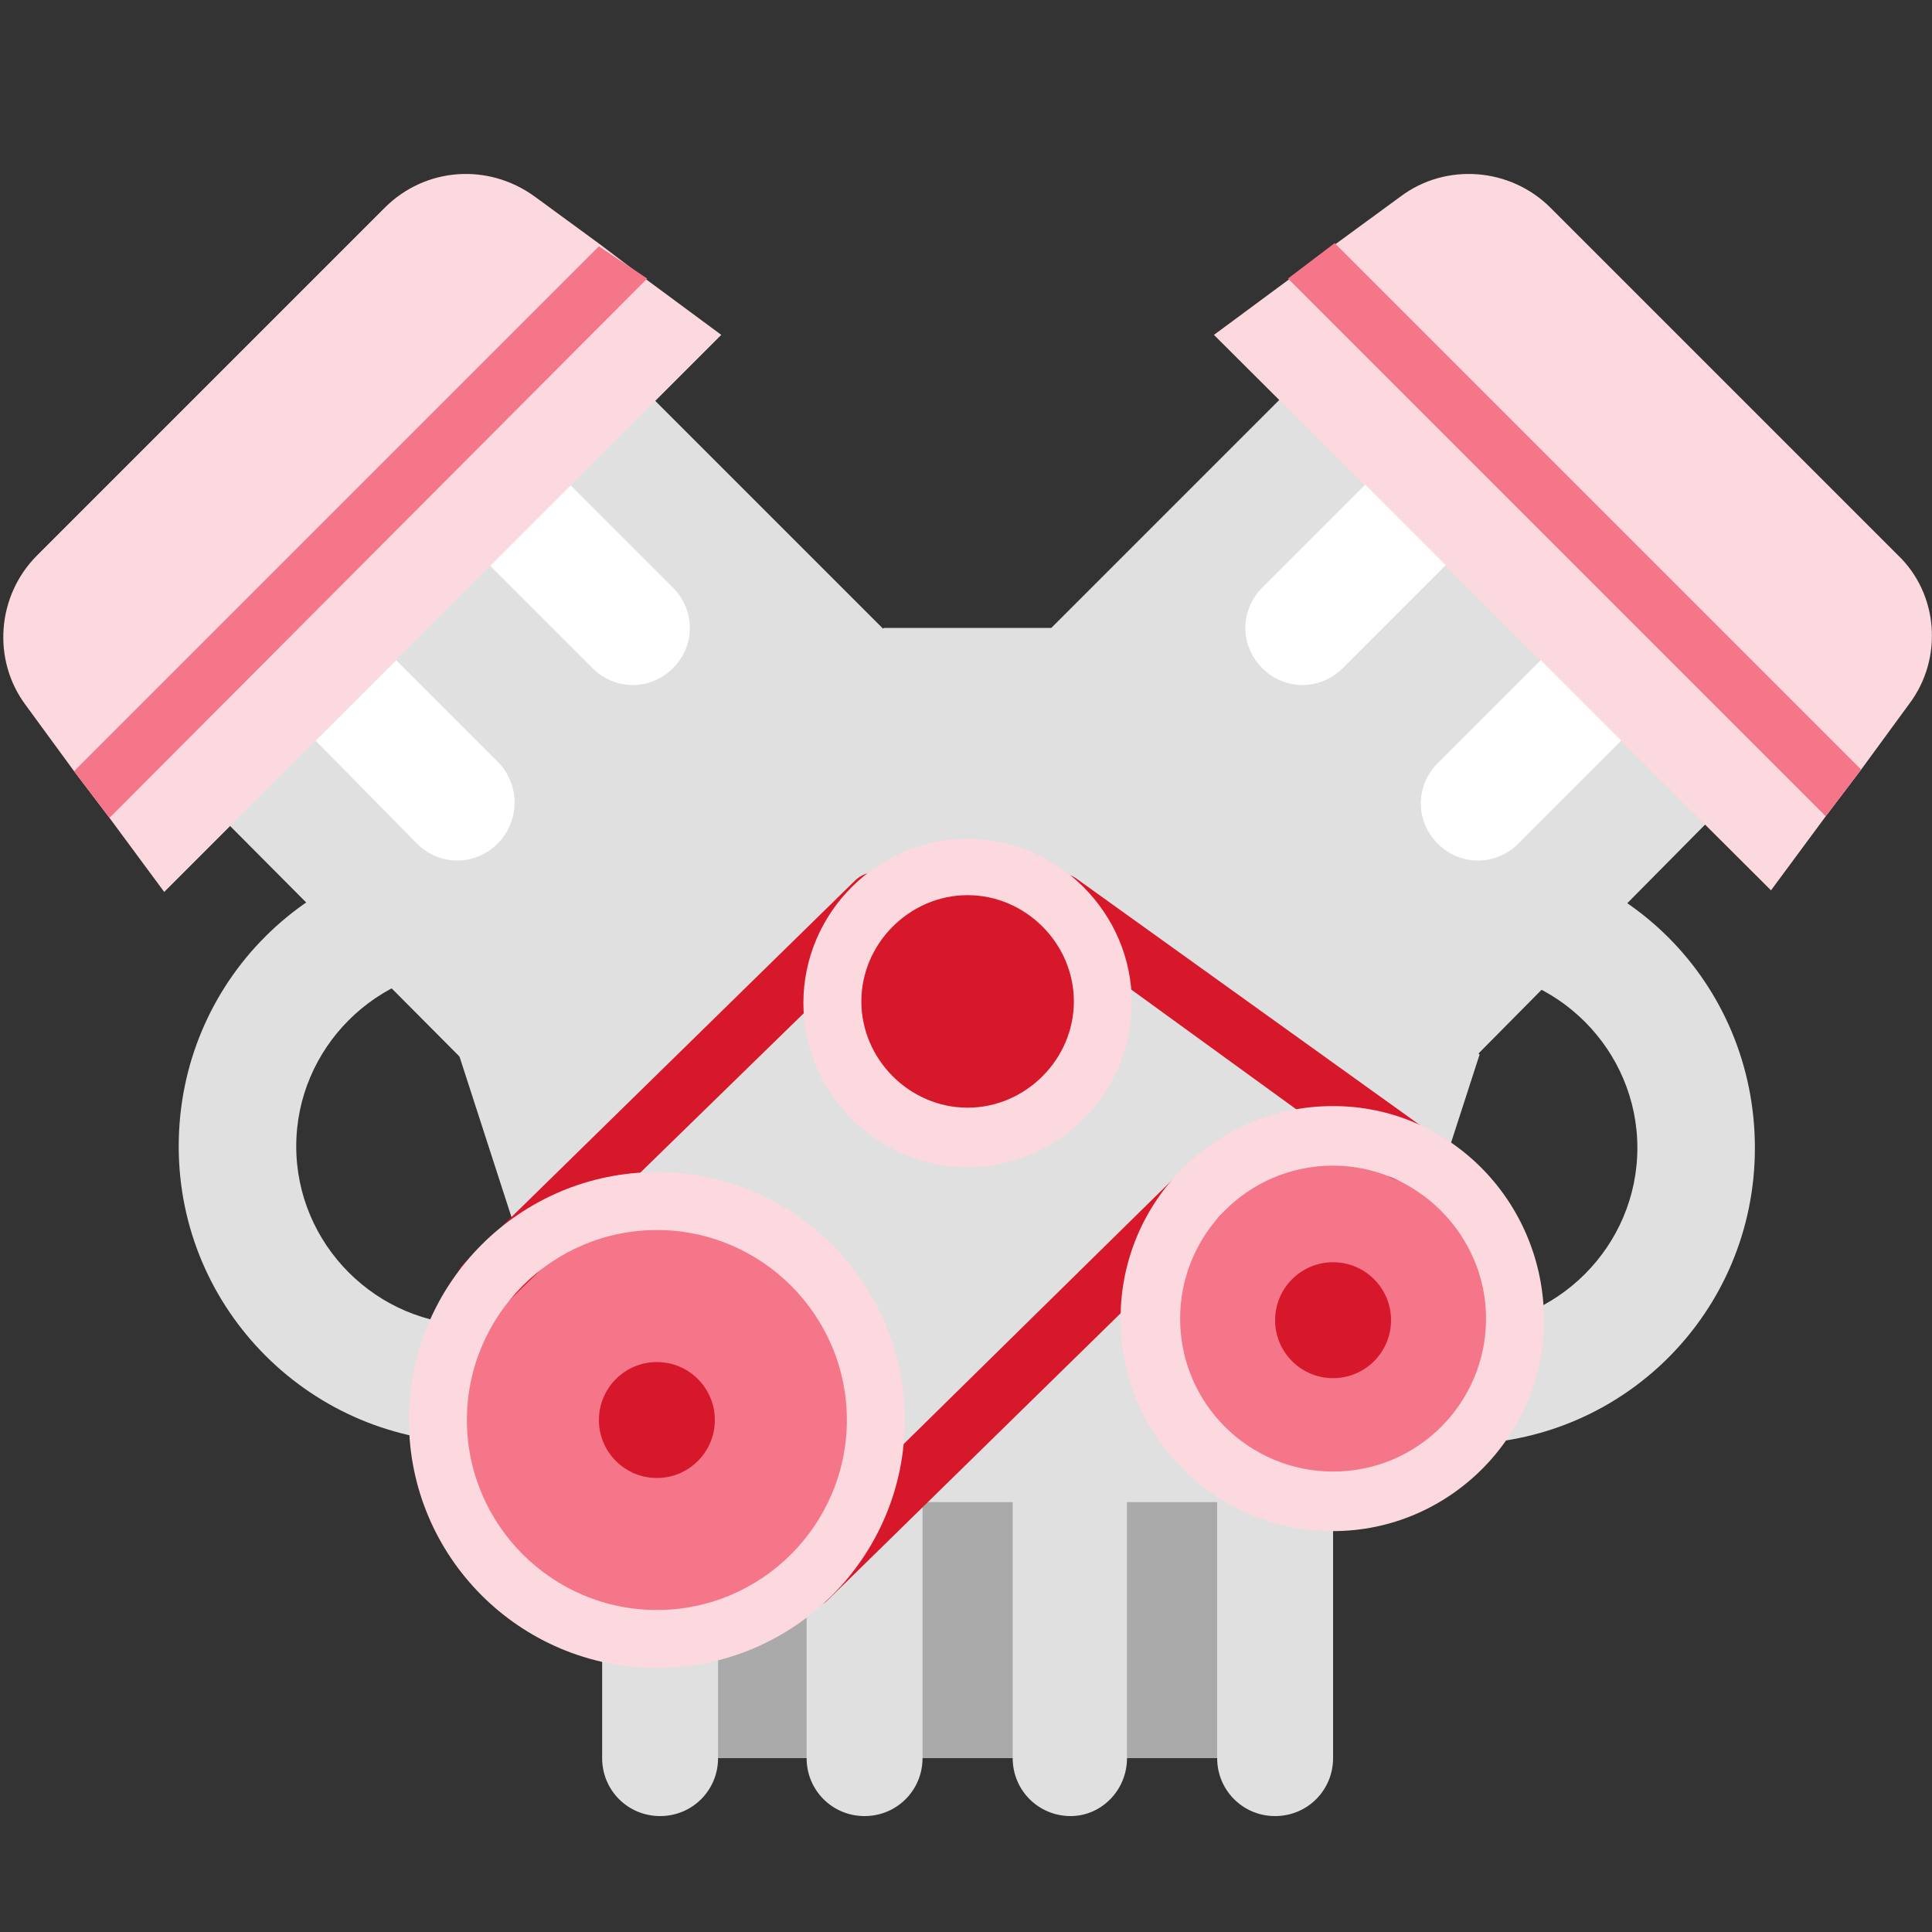 <?xml version="1.0" encoding="utf-8"?>
<!-- Generator: Adobe Illustrator 24.0.0, SVG Export Plug-In . SVG Version: 6.00 Build 0)  -->
<svg version="1.1" id="Layer_1" xmlns="http://www.w3.org/2000/svg" xmlns:xlink="http://www.w3.org/1999/xlink" x="0px" y="0px"
	 viewBox="0 0 120 120" style="enable-background:new 0 0 120 120;" xml:space="preserve">
<rect x="0" y="0" width="120" height="120" fill="#333333" stroke="none"/>
<style type="text/css">
	.st0{fill:#AAAAAA;}
	.st1{fill:#E0E0E0;}
	.st2{fill:#FCD9DE;}
	.st3{fill:#FFFFFF;}
	.st4{fill:#F47688;}
	.st5{fill:#D7182A;}
</style>
<g>
	<path class="st0" d="M42.9,81.7h37.1v27.5H42.9L42.9,81.7z"/>
	<g>
		<path class="st1" d="M41,112.8c-2,0-3.6-1.6-3.6-3.6V85.4h7.2v23.8C44.6,111.2,43,112.8,41,112.8z"/>
		<path class="st1" d="M53.7,112.8c-2,0-3.6-1.6-3.6-3.6V85.4h7.2v23.8C57.3,111.2,55.7,112.8,53.7,112.8z"/>
		<path class="st1" d="M66.5,112.8c-2,0-3.6-1.6-3.6-3.6V85.4H70v23.8C70,111.2,68.4,112.8,66.5,112.8L66.5,112.8z"/>
		<path class="st1" d="M79.2,112.8c-2,0-3.6-1.6-3.6-3.6V85.4h7.2v23.8C82.8,111.2,81.2,112.8,79.2,112.8L79.2,112.8z"/>
		<path class="st1" d="M72.3,71.3c0-10.1,8.2-18.4,18.4-18.4S109,61.1,109,71.3s-8.2,18.4-18.4,18.4S72.3,81.4,72.3,71.3z
			 M79.5,71.3c0,6.1,5,11.1,11.1,11.1s11.1-5,11.1-11.1c0-6.1-5-11.1-11.1-11.1S79.5,65.1,79.5,71.3z"/>
	</g>
	<path class="st1" d="M88.6,68.7L62.1,42.2l19.7-19.7l26.4,26.4L88.6,68.7z"/>
	<path class="st2" d="M118.6,43.7l-3,4.1l-2.2,2.9l-3.4,4.6L75.4,20.8l4.6-3.4l2.9-2.2l4.1-3c2.8-2.1,6.8-1.8,9.3,0.7l21.6,21.6
		C120.4,36.9,120.7,40.9,118.6,43.7z"/>
	<path class="st1" d="M29.5,89.6c-10.1,0-18.4-8.2-18.4-18.4s8.2-18.4,18.4-18.4s18.4,8.2,18.4,18.4S39.7,89.6,29.5,89.6z
		 M29.5,60.1c-6.1,0-11.1,5-11.1,11.1c0,6.1,5,11.1,11.1,11.1s11.1-5,11.1-11.1C40.7,65.1,35.7,60.1,29.5,60.1L29.5,60.1z"/>
	<path class="st1" d="M11.9,48.9l26.4-26.4l19.7,19.7L31.6,68.7L11.9,48.9z"/>
	<path class="st1" d="M65.3,39H54.9L28.5,65.5l9,27.8h22.7h22.7l9-27.8L65.3,39z"/>
	<path class="st3" d="M30.9,52.4c-1.4,1.4-3.6,1.4-5,0L19.6,46l5-5l6.4,6.4C32.3,48.8,32.3,51,30.9,52.4z"/>
	<path class="st3" d="M41.8,41.5c-1.4,1.4-3.6,1.4-5,0l-6.4-6.4l5-5l6.4,6.4C43.2,37.9,43.2,40.1,41.8,41.5L41.8,41.5z"/>
	<path class="st2" d="M44.8,20.8L10.2,55.4l-3.4-4.6l-2.2-2.9l-3-4.1c-2.1-2.8-1.8-6.8,0.7-9.3l21.6-21.6c2.5-2.5,6.4-2.8,9.3-0.7
		l4.1,3l2.9,2.2L44.8,20.8z"/>
	<path class="st3" d="M89.3,52.4c1.4,1.4,3.6,1.4,5,0l6.4-6.4l-5-5l-6.4,6.4C87.9,48.8,87.9,51,89.3,52.4z"/>
	<path class="st3" d="M78.4,41.5c1.4,1.4,3.6,1.4,5,0l6.4-6.4l-5-5l-6.4,6.4C77,37.9,77,40.1,78.4,41.5L78.4,41.5z"/>
	<path class="st4" d="M40.2,17.3L6.8,50.8l-2.2-2.9l32.6-32.6L40.2,17.3z"/>
	<path class="st4" d="M115.6,47.8l-2.2,2.9L80,17.3l2.9-2.2L115.6,47.8z"/>
	<circle class="st5" cx="60.1" cy="62.2" r="8.4"/>
	<circle class="st4" cx="82.8" cy="82" r="11.3"/>
	<circle class="st4" cx="40.8" cy="88.2" r="13.6"/>
	<circle class="st5" cx="40.8" cy="88.2" r="3.6"/>
	<circle class="st5" cx="82.8" cy="82" r="3.6"/>
	<path class="st5" d="M30.1,81.6c-0.5,0-0.9-0.2-1.3-0.5c-0.7-0.7-0.7-1.9,0-2.6l24.3-23.8c0.7-0.7,1.9-0.7,2.6,0
		c0.7,0.7,0.7,1.9,0,2.6L31.4,81C31,81.4,30.6,81.6,30.1,81.6z"/>
	<path class="st5" d="M87.4,73.4c-0.4,0-0.7-0.1-1.1-0.3L64.8,57.5c-0.8-0.6-1-1.7-0.4-2.5c0.6-0.8,1.7-1,2.5-0.4l21.6,15.5
		c0.8,0.6,1,1.7,0.4,2.5C88.5,73.2,88,73.4,87.4,73.4z"/>
	<path class="st5" d="M50.2,99.9c-0.5,0-0.9-0.2-1.3-0.5c-0.7-0.7-0.7-1.9,0-2.6L73.1,73c0.7-0.7,1.9-0.7,2.6,0
		c0.7,0.7,0.7,1.9,0,2.6L51.4,99.4C51.1,99.7,50.6,99.9,50.2,99.9L50.2,99.9z"/>
	<path class="st2" d="M60.1,72.5c-5.6,0-10.2-4.6-10.2-10.2c0-5.6,4.6-10.2,10.2-10.2s10.2,4.6,10.2,10.2
		C70.3,67.9,65.7,72.5,60.1,72.5z M60.1,55.6c-3.6,0-6.6,3-6.6,6.6c0,3.6,3,6.6,6.6,6.6s6.6-3,6.6-6.6S63.7,55.6,60.1,55.6
		L60.1,55.6z"/>
	<path class="st2" d="M82.8,95.1c-7.3,0-13.2-5.9-13.2-13.2c0-7.3,5.9-13.2,13.2-13.2S95.9,74.7,95.9,82
		C95.9,89.2,90,95.1,82.8,95.1z M82.8,72.4c-5.3,0-9.5,4.3-9.5,9.5c0,5.3,4.3,9.5,9.5,9.5c5.3,0,9.5-4.3,9.5-9.5
		C92.3,76.7,88,72.4,82.8,72.4z"/>
	<path class="st2" d="M40.8,103.6c-8.5,0-15.4-6.9-15.4-15.4s6.9-15.4,15.4-15.4s15.4,6.9,15.4,15.4
		C56.2,96.7,49.3,103.6,40.8,103.6L40.8,103.6z M40.8,76.4c-6.5,0-11.8,5.3-11.8,11.8c0,6.5,5.3,11.8,11.8,11.8s11.8-5.3,11.8-11.8
		C52.6,81.7,47.3,76.4,40.8,76.4z"/>
</g>
</svg>

